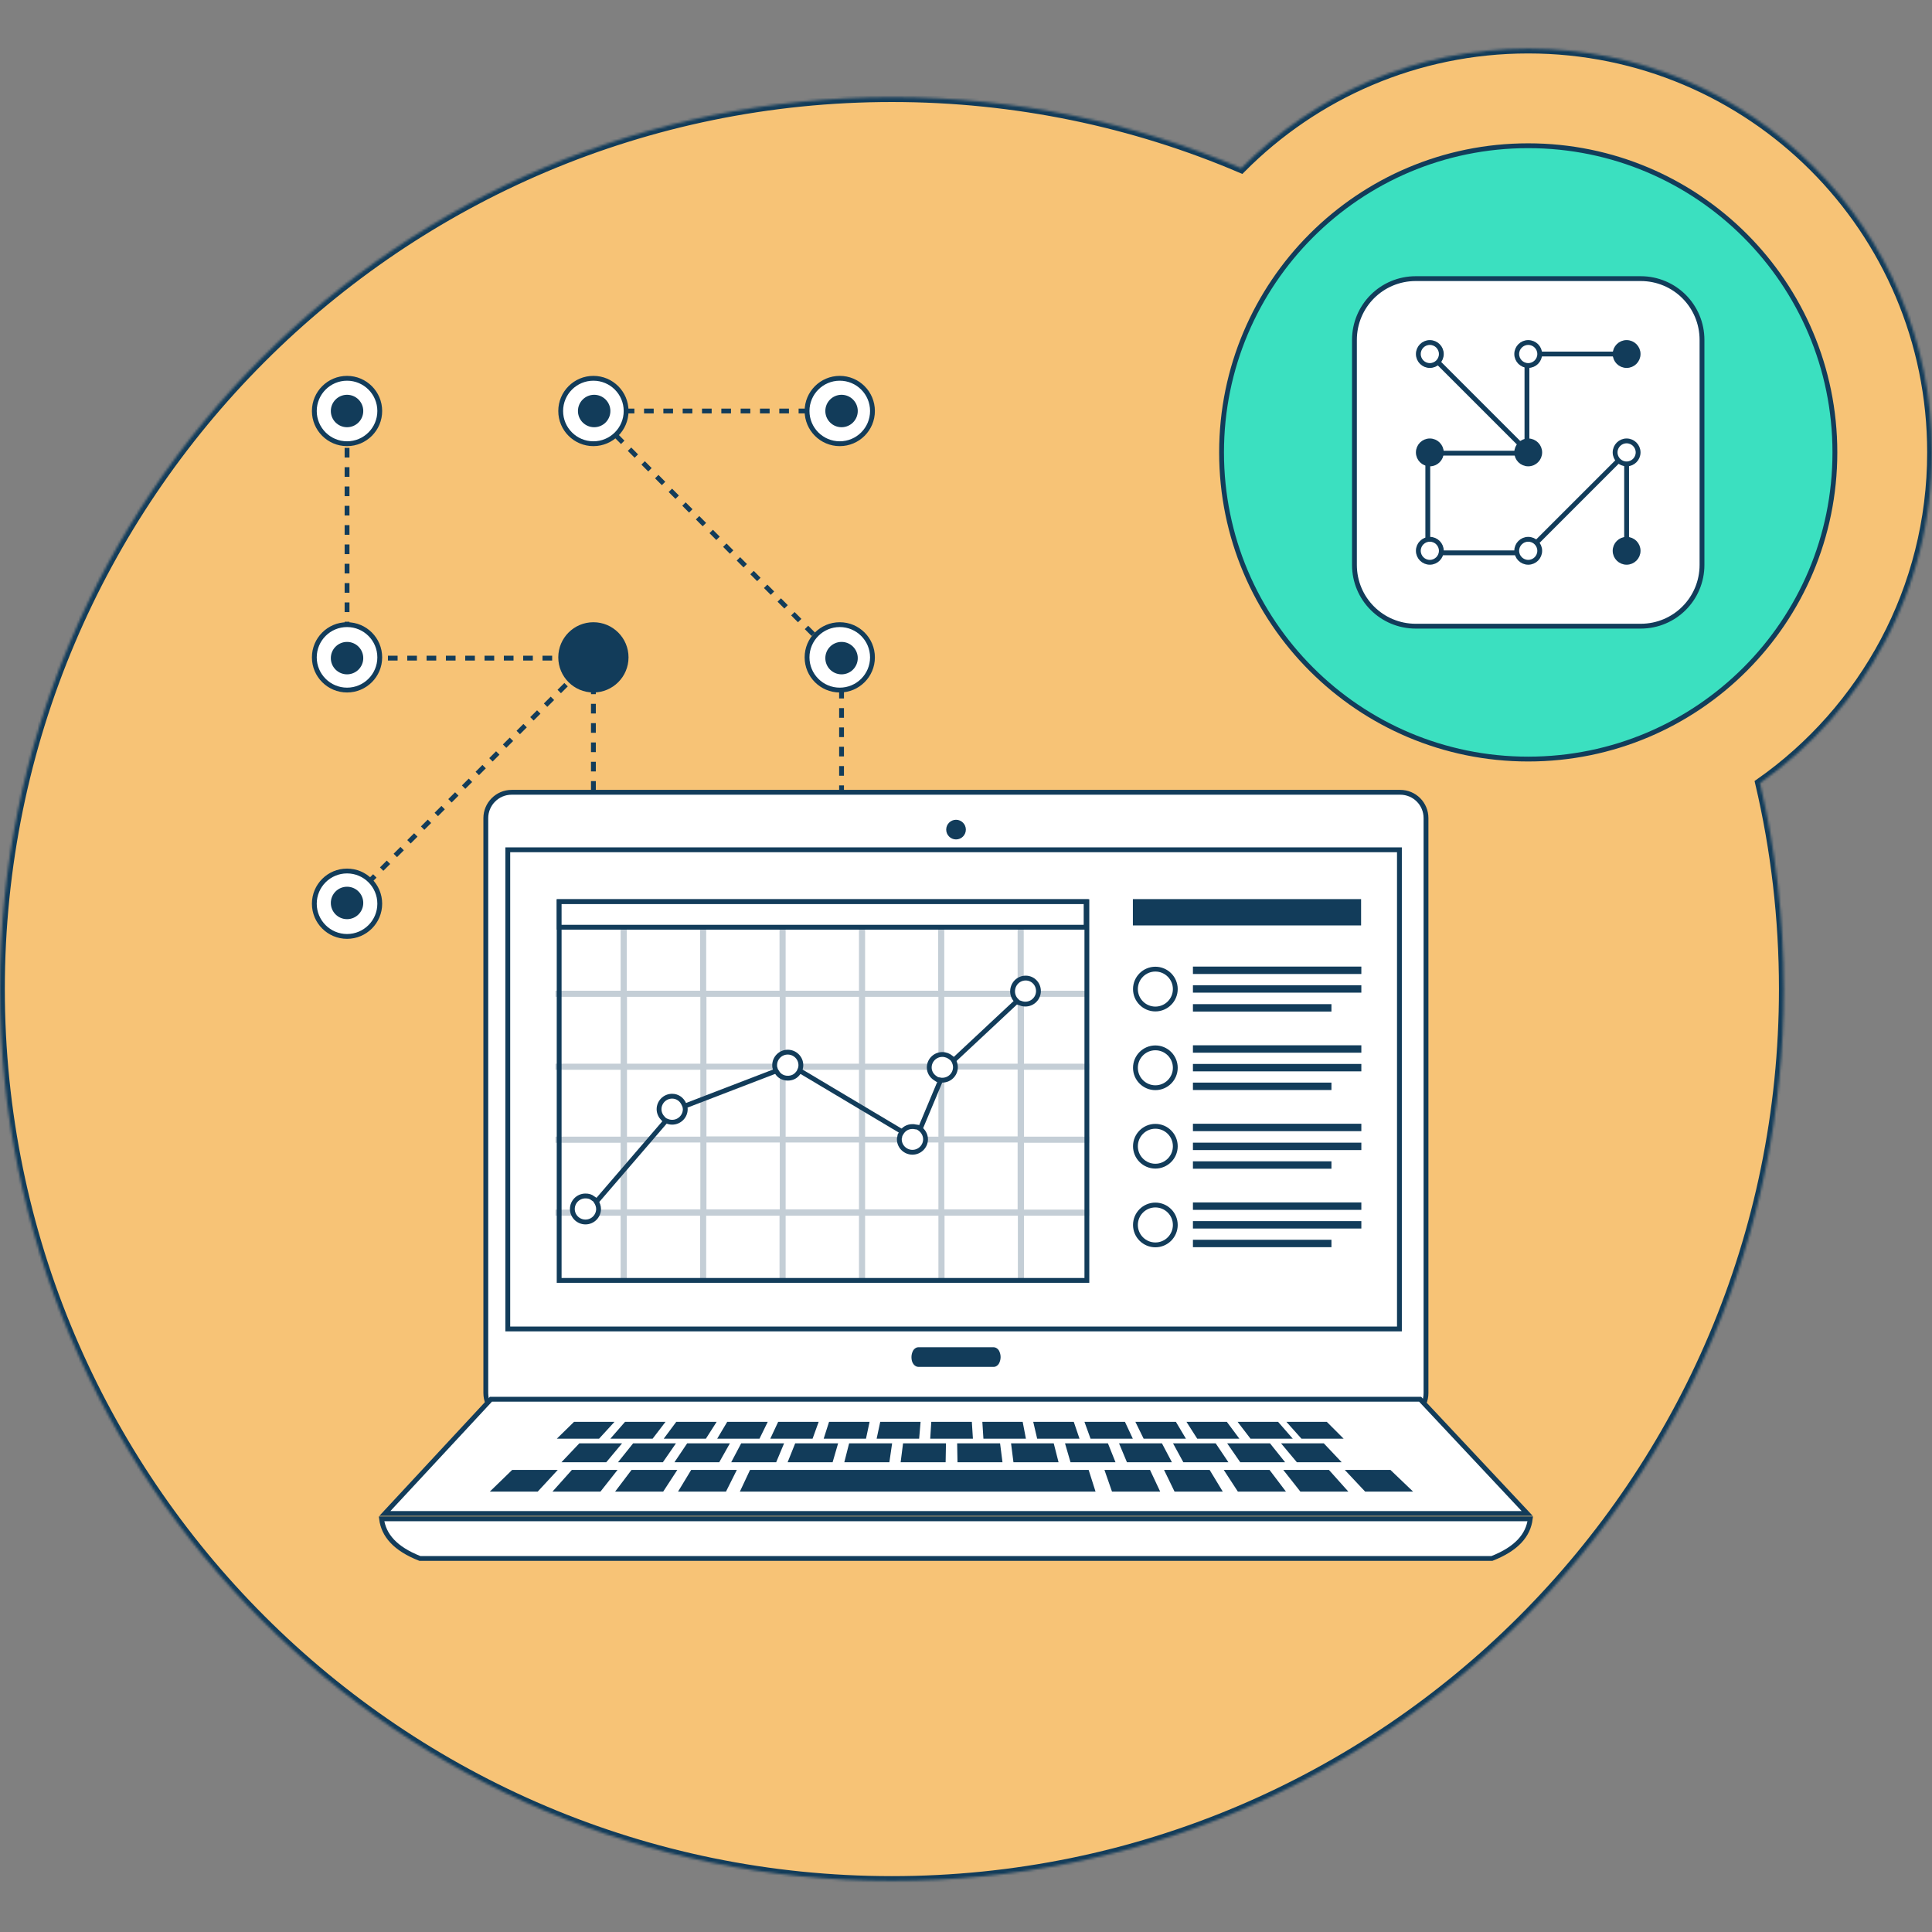 <svg width="800" height="800" viewBox="0 0 800 800" fill="none" xmlns="http://www.w3.org/2000/svg">
<rect x="0" y="0" width="800" height="800" fill="#808080" stroke="none"/>
<g clip-path="url(#clip0_206_10283)">
<mask id="path-1-inside-1_206_10283" fill="white">
<path fill-rule="evenodd" clip-rule="evenodd" d="M728.783 324.262C771.852 293.997 800 243.944 800 187.331C800 94.95 725.185 20.135 632.804 20.135C586.349 20.135 544.339 39.077 513.968 69.659C469.63 50.717 420.635 40.241 369.312 40.241C165.397 40.241 0 205.637 0 409.553C0 613.468 165.397 778.865 369.312 778.865C573.228 778.865 738.624 613.468 738.624 409.553C738.624 380.241 735.238 351.669 728.783 324.262Z"/>
</mask>
<path fill-rule="evenodd" clip-rule="evenodd" d="M728.783 324.262C771.852 293.997 800 243.944 800 187.331C800 94.95 725.185 20.135 632.804 20.135C586.349 20.135 544.339 39.077 513.968 69.659C469.63 50.717 420.635 40.241 369.312 40.241C165.397 40.241 0 205.637 0 409.553C0 613.468 165.397 778.865 369.312 778.865C573.228 778.865 738.624 613.468 738.624 409.553C738.624 380.241 735.238 351.669 728.783 324.262Z" fill="#F7C376" stroke="#123C5A" stroke-width="4" mask="url(#path-1-inside-1_206_10283)"/>
<path d="M632.804 314.314C702.936 314.314 759.789 257.462 759.789 187.33C759.789 117.199 702.936 60.346 632.804 60.346C562.673 60.346 505.82 117.199 505.82 187.33C505.82 257.462 562.673 314.314 632.804 314.314Z" fill="#3BE0C0" stroke="#123C5A" stroke-width="2"/>
<path d="M245.715 272.198L142.646 375.267" stroke="#123C5A" stroke-width="2" stroke-dasharray="4 4"/>
<path d="M348.041 273.997L244.973 170.188H348.041" stroke="#123C5A" stroke-width="2" stroke-dasharray="4 4"/>
<path d="M143.705 169.447V272.516H245.716V374.95H348.467V272.516" stroke="#123C5A" stroke-width="2" stroke-dasharray="4 4"/>
<path d="M143.703 183.733C151.184 183.733 157.248 177.668 157.248 170.188C157.248 162.707 151.184 156.643 143.703 156.643C136.222 156.643 130.158 162.707 130.158 170.188C130.158 177.668 136.222 183.733 143.703 183.733Z" fill="white" stroke="#123C5A" stroke-width="2"/>
<path d="M143.705 175.902C146.86 175.902 149.419 173.343 149.419 170.187C149.419 167.032 146.86 164.473 143.705 164.473C140.549 164.473 137.99 167.032 137.99 170.187C137.99 173.343 140.549 175.902 143.705 175.902Z" fill="#123C5A" stroke="#123C5A" stroke-width="2"/>
<path d="M143.703 285.743C151.184 285.743 157.248 279.679 157.248 272.198C157.248 264.718 151.184 258.653 143.703 258.653C136.222 258.653 130.158 264.718 130.158 272.198C130.158 279.679 136.222 285.743 143.703 285.743Z" fill="white" stroke="#123C5A" stroke-width="2"/>
<path d="M143.703 387.754C151.184 387.754 157.248 381.689 157.248 374.209C157.248 366.728 151.184 360.664 143.703 360.664C136.222 360.664 130.158 366.728 130.158 374.209C130.158 381.689 136.222 387.754 143.703 387.754Z" fill="white" stroke="#123C5A" stroke-width="2"/>
<path d="M245.715 183.733C253.196 183.733 259.26 177.668 259.26 170.188C259.26 162.707 253.196 156.643 245.715 156.643C238.234 156.643 232.17 162.707 232.17 170.188C232.17 177.668 238.234 183.733 245.715 183.733Z" fill="white" stroke="#123C5A" stroke-width="2"/>
<path d="M245.715 285.743C253.196 285.743 259.26 279.679 259.26 272.198C259.26 264.718 253.196 258.653 245.715 258.653C238.234 258.653 232.17 264.718 232.17 272.198C232.17 279.679 238.234 285.743 245.715 285.743Z" fill="#123C5A" stroke="#123C5A" stroke-width="2"/>
<path d="M245.715 387.754C253.196 387.754 259.26 381.689 259.26 374.209C259.26 366.728 253.196 360.664 245.715 360.664C238.234 360.664 232.17 366.728 232.17 374.209C232.17 381.689 238.234 387.754 245.715 387.754Z" fill="white" stroke="#123C5A" stroke-width="2"/>
<path d="M347.727 183.733C355.207 183.733 361.272 177.668 361.272 170.188C361.272 162.707 355.207 156.643 347.727 156.643C340.246 156.643 334.182 162.707 334.182 170.188C334.182 177.668 340.246 183.733 347.727 183.733Z" fill="white" stroke="#123C5A" stroke-width="2"/>
<path d="M347.727 285.743C355.207 285.743 361.272 279.679 361.272 272.198C361.272 264.718 355.207 258.653 347.727 258.653C340.246 258.653 334.182 264.718 334.182 272.198C334.182 279.679 340.246 285.743 347.727 285.743Z" fill="white" stroke="#123C5A" stroke-width="2"/>
<path d="M347.727 387.754C355.207 387.754 361.272 381.689 361.272 374.209C361.272 366.728 355.207 360.664 347.727 360.664C340.246 360.664 334.182 366.728 334.182 374.209C334.182 381.689 340.246 387.754 347.727 387.754Z" fill="white" stroke="#123C5A" stroke-width="2"/>
<path d="M143.705 278.23C146.86 278.23 149.419 275.672 149.419 272.516C149.419 269.36 146.86 266.802 143.705 266.802C140.549 266.802 137.99 269.36 137.99 272.516C137.99 275.672 140.549 278.23 143.705 278.23Z" fill="#123C5A" stroke="#123C5A" stroke-width="2"/>
<path d="M143.705 379.605C146.86 379.605 149.419 377.047 149.419 373.891C149.419 370.735 146.86 368.177 143.705 368.177C140.549 368.177 137.99 370.735 137.99 373.891C137.99 377.047 140.549 379.605 143.705 379.605Z" fill="#123C5A" stroke="#123C5A" stroke-width="2"/>
<path d="M246.031 278.23C249.187 278.23 251.745 275.672 251.745 272.516C251.745 269.36 249.187 266.802 246.031 266.802C242.875 266.802 240.316 269.36 240.316 272.516C240.316 275.672 242.875 278.23 246.031 278.23Z" fill="#123C5A" stroke="#123C5A" stroke-width="2"/>
<path d="M246.031 379.605C249.187 379.605 251.745 377.047 251.745 373.891C251.745 370.735 249.187 368.177 246.031 368.177C242.875 368.177 240.316 370.735 240.316 373.891C240.316 377.047 242.875 379.605 246.031 379.605Z" fill="#123C5A" stroke="#123C5A" stroke-width="2"/>
<path d="M246.031 175.902C249.187 175.902 251.745 173.343 251.745 170.187C251.745 167.032 249.187 164.473 246.031 164.473C242.875 164.473 240.316 167.032 240.316 170.187C240.316 173.343 242.875 175.902 246.031 175.902Z" fill="#123C5A" stroke="#123C5A" stroke-width="2"/>
<path d="M348.466 175.902C351.622 175.902 354.181 173.343 354.181 170.187C354.181 167.032 351.622 164.473 348.466 164.473C345.31 164.473 342.752 167.032 342.752 170.187C342.752 173.343 345.31 175.902 348.466 175.902Z" fill="#123C5A" stroke="#123C5A" stroke-width="2"/>
<path d="M348.466 278.23C351.622 278.23 354.181 275.672 354.181 272.516C354.181 269.36 351.622 266.802 348.466 266.802C345.31 266.802 342.752 269.36 342.752 272.516C342.752 275.672 345.31 278.23 348.466 278.23Z" fill="#123C5A" stroke="#123C5A" stroke-width="2"/>
<path d="M412.275 337.384C412.275 338.548 411.851 339.394 411.216 339.394C410.687 339.394 410.158 338.442 410.158 337.384C410.158 336.22 410.581 335.373 411.216 335.373C411.851 335.267 412.275 336.22 412.275 337.384Z" fill="white"/>
<path d="M410.157 337.383C410.157 337.489 410.157 337.701 410.157 337.701C410.157 337.807 410.157 337.807 410.157 337.807C410.157 337.807 410.157 337.807 410.157 337.701C410.157 337.701 410.263 337.595 410.369 337.489C410.581 337.383 410.898 337.172 411.321 337.172V341.405C412.803 341.405 413.649 340.241 413.967 339.606C414.284 338.865 414.496 338.018 414.496 337.172H410.157V337.383ZM411.321 337.278C411.745 337.278 412.062 337.489 412.274 337.595C412.38 337.701 412.38 337.701 412.485 337.807V337.912C412.485 337.912 412.485 337.913 412.485 337.807C412.485 337.701 412.485 337.595 412.485 337.489H408.253C408.253 338.336 408.464 339.182 408.782 339.923C409.099 340.558 409.946 341.722 411.427 341.722V337.278H411.321ZM412.38 337.383C412.38 337.278 412.38 337.066 412.38 337.066C412.38 336.96 412.38 336.96 412.38 336.96C412.38 336.96 412.38 336.96 412.38 337.066C412.38 337.066 412.274 337.172 412.168 337.278C411.956 337.383 411.639 337.595 411.216 337.595V333.362C409.734 333.362 408.888 334.526 408.57 335.161C408.253 335.902 408.041 336.748 408.041 337.595H412.38V337.383ZM411.321 337.383C410.898 337.383 410.581 337.172 410.369 337.066C410.263 336.96 410.263 336.96 410.157 336.854V336.748C410.157 336.748 410.157 336.748 410.157 336.854C410.157 336.96 410.157 337.066 410.157 337.172H414.39C414.39 336.325 414.179 335.479 413.861 334.738C413.544 334.103 412.803 332.939 411.216 332.939V337.383H411.321Z" fill="#123C5A"/>
<path d="M211.852 328.071H579.788C585.714 328.071 590.476 332.833 590.476 338.759V576.854C590.476 582.78 585.714 587.542 579.788 587.542H211.852C205.926 587.542 201.164 582.78 201.164 576.854V338.759C201.164 332.939 205.926 328.071 211.852 328.071Z" fill="white" stroke="#123C5A" stroke-width="2"/>
<path d="M398.94 343.521C398.94 345.215 397.565 346.59 395.872 346.59C394.178 346.59 392.803 345.215 392.803 343.521C392.803 341.828 394.178 340.453 395.872 340.453C397.565 340.453 398.94 341.828 398.94 343.521Z" fill="#123C5A" stroke="#123C5A" stroke-width="2"/>
<path d="M413.333 561.934C413.333 562.886 413.015 563.733 412.698 564.262C412.275 564.791 411.851 565.003 411.534 565.003H380.317C379.894 565.003 379.47 564.791 379.047 564.262C378.624 563.733 378.412 562.886 378.412 561.934C378.412 560.982 378.73 560.135 379.047 559.606C379.47 559.077 379.894 558.865 380.211 558.865H411.428C411.851 558.865 412.275 559.077 412.698 559.606C413.015 560.135 413.333 560.982 413.333 561.934Z" fill="#123C5A" stroke="#123C5A" stroke-width="2"/>
<path d="M588.042 579.394L632.381 626.696H159.365L203.281 579.394H588.042Z" fill="white" stroke="#123C5A" stroke-width="2"/>
<path d="M633.652 628.917C632.805 635.69 628.043 641.298 617.779 645.32H173.863C163.599 641.298 158.837 635.69 157.99 628.917H437.038H633.652Z" fill="white" stroke="#123C5A" stroke-width="2"/>
<path d="M210.264 351.881H579.47V550.294H210.264V351.881Z" fill="white" stroke="#123C5A" stroke-width="2"/>
<path d="M238.095 589.764H252.169L247.619 594.738H233.016L238.095 589.764Z" fill="#123C5A" stroke="#123C5A" stroke-width="2"/>
<path d="M259.261 589.764H273.546L269.737 594.738H254.922L259.261 589.764Z" fill="#123C5A" stroke="#123C5A" stroke-width="2"/>
<path d="M280.528 589.764H294.919L291.745 594.738H276.824L280.528 589.764Z" fill="#123C5A" stroke="#123C5A" stroke-width="2"/>
<path d="M301.693 589.764H316.297L313.863 594.738H298.73L301.693 589.764Z" fill="#123C5A" stroke="#123C5A" stroke-width="2"/>
<path d="M240.317 598.653H255.449L250.582 604.473H234.814L240.317 598.653Z" fill="#123C5A" stroke="#123C5A" stroke-width="2"/>
<path d="M262.646 598.653H277.99L273.969 604.473H257.99L262.646 598.653Z" fill="#123C5A" stroke="#123C5A" stroke-width="2"/>
<path d="M285.079 598.653H300.529L297.249 604.473H281.164L285.079 598.653Z" fill="#123C5A" stroke="#123C5A" stroke-width="2"/>
<path d="M212.487 609.659H228.677L222.222 616.643H205.291L212.487 609.659Z" fill="#123C5A" stroke="#123C5A" stroke-width="2"/>
<path d="M237.249 609.659H253.651L248.149 616.643H231.006L237.249 609.659Z" fill="#123C5A" stroke="#123C5A" stroke-width="2"/>
<path d="M262.01 609.659H278.623L274.073 616.643H256.719L262.01 609.659Z" fill="#123C5A" stroke="#123C5A" stroke-width="2"/>
<path d="M322.857 589.764H337.566L335.767 594.738H320.529L322.857 589.764Z" fill="#123C5A" stroke="#123C5A" stroke-width="2"/>
<path d="M307.512 598.653H323.173L320.74 604.473H304.443L307.512 598.653Z" fill="#123C5A" stroke="#123C5A" stroke-width="2"/>
<path d="M344.021 589.764H358.836L357.778 594.738H342.434L344.021 589.764Z" fill="#123C5A" stroke="#123C5A" stroke-width="2"/>
<path d="M329.947 598.653H345.714L344.021 604.473H327.619L329.947 598.653Z" fill="#123C5A" stroke="#123C5A" stroke-width="2"/>
<path d="M365.291 589.764H380.105L379.682 594.738H364.232L365.291 589.764Z" fill="#123C5A" stroke="#123C5A" stroke-width="2"/>
<path d="M352.38 598.653H368.253L367.406 604.473H350.898L352.38 598.653Z" fill="#123C5A" stroke="#123C5A" stroke-width="2"/>
<path d="M386.562 589.764H401.482L401.8 594.738H386.244L386.562 589.764Z" fill="#123C5A" stroke="#123C5A" stroke-width="2"/>
<path d="M374.815 598.653H390.688L390.582 604.473H374.074L374.815 598.653Z" fill="#123C5A" stroke="#123C5A" stroke-width="2"/>
<path d="M407.832 589.764H422.647L423.599 594.738H408.15L407.832 589.764Z" fill="#123C5A" stroke="#123C5A" stroke-width="2"/>
<path d="M397.355 598.653H413.228L413.969 604.473H397.461L397.355 598.653Z" fill="#123C5A" stroke="#123C5A" stroke-width="2"/>
<path d="M429.1 589.764H443.914L445.608 594.738H430.264L429.1 589.764Z" fill="#123C5A" stroke="#123C5A" stroke-width="2"/>
<path d="M419.787 598.653H435.554L437.036 604.473H420.528L419.787 598.653Z" fill="#123C5A" stroke="#123C5A" stroke-width="2"/>
<path d="M450.475 589.764H465.184L467.512 594.738H452.274L450.475 589.764Z" fill="#123C5A" stroke="#123C5A" stroke-width="2"/>
<path d="M442.328 598.653H458.095L460.423 604.473H444.021L442.328 598.653Z" fill="#123C5A" stroke="#123C5A" stroke-width="2"/>
<path d="M471.746 589.764H486.349L489.312 594.738H474.18L471.746 589.764Z" fill="#123C5A" stroke="#123C5A" stroke-width="2"/>
<path d="M493.121 589.764H507.513L511.216 594.738H496.296L493.121 589.764Z" fill="#123C5A" stroke="#123C5A" stroke-width="2"/>
<path d="M514.496 589.764H528.782L533.12 594.738H518.306L514.496 589.764Z" fill="#123C5A" stroke="#123C5A" stroke-width="2"/>
<path d="M534.92 589.764H548.994L553.968 594.738H539.364L534.92 589.764Z" fill="#123C5A" stroke="#123C5A" stroke-width="2"/>
<path d="M464.869 598.653H480.531L483.599 604.473H467.303L464.869 598.653Z" fill="#123C5A" stroke="#123C5A" stroke-width="2"/>
<path d="M487.406 598.653H502.856L506.771 604.473H490.581L487.406 598.653Z" fill="#123C5A" stroke="#123C5A" stroke-width="2"/>
<path d="M510.053 598.653H525.397L530.053 604.473H514.074L510.053 598.653Z" fill="#123C5A" stroke="#123C5A" stroke-width="2"/>
<path d="M532.594 598.653H547.726L553.229 604.473H537.461L532.594 598.653Z" fill="#123C5A" stroke="#123C5A" stroke-width="2"/>
<path d="M286.772 609.659H303.491L299.999 616.643H282.539L286.772 609.659Z" fill="#123C5A" stroke="#123C5A" stroke-width="2"/>
<path d="M458.73 609.659H475.556L478.836 616.643H461.164L458.73 609.659Z" fill="#123C5A" stroke="#123C5A" stroke-width="2"/>
<path d="M483.598 609.659H500.317L504.55 616.643H486.984L483.598 609.659Z" fill="#123C5A" stroke="#123C5A" stroke-width="2"/>
<path d="M508.57 609.659H525.184L530.475 616.643H513.121L508.57 609.659Z" fill="#123C5A" stroke="#123C5A" stroke-width="2"/>
<path d="M533.439 609.659H549.842L556.085 616.643H538.942L533.439 609.659Z" fill="#123C5A" stroke="#123C5A" stroke-width="2"/>
<path d="M559.154 609.659H575.345L582.646 616.643H565.715L559.154 609.659Z" fill="#123C5A" stroke="#123C5A" stroke-width="2"/>
<path d="M311.216 609.659H450.052L452.274 616.643H307.936L311.216 609.659Z" fill="#123C5A" stroke="#123C5A" stroke-width="2"/>
<path d="M231.535 373.362H450.054V530.188H231.535V373.362Z" fill="white" stroke="#123C5A" stroke-width="2"/>
<path d="M231.535 373.362H449.736V383.944H231.535V373.362Z" fill="white" stroke="#123C5A" stroke-width="2"/>
<g opacity="0.25">
<path d="M449.895 411.763V411.24H422.902V385H422.375V411.24H390.004V385H389.477V411.24H357.212V385H356.685V411.24H324.315V385H323.788V411.24H291.417V385H290.89V411.24H258.52V385H257.993V411.24H231V411.763H257.993V441.453H231V441.975H257.993V471.665H231V472.188H257.993V501.878H231V502.401H257.993V530H258.52V502.401H290.89V530H291.417V502.401H323.788V530H324.315V502.401H356.685V530H357.212V502.401H389.583V530H390.11V502.401H422.48V530H423.007V502.401H450V501.878H423.007V472.188H450V471.665H423.007V441.975H450V441.453H423.007V411.763H449.895ZM389.583 411.763V441.453H357.212V411.763H389.583ZM324.315 441.975H356.685V471.665H324.315V441.975ZM323.893 471.561H291.523V441.871H323.893V471.561ZM357.212 441.975H389.583V471.665H357.212V441.975ZM356.685 411.763V441.453H324.315V411.763H356.685ZM323.893 411.763V441.453H291.523V411.763H323.893ZM258.625 411.763H290.996V441.453H258.625V411.763ZM258.625 441.975H290.996V471.665H258.625V441.975ZM258.625 501.774V472.084H290.996V501.774H258.625ZM291.523 501.774V472.084H323.893V501.774H291.523ZM324.315 501.774V472.084H356.685V501.774H324.315ZM357.212 501.774V472.084H389.583V501.774H357.212ZM422.375 501.774H390.004V472.084H422.375V501.774ZM422.375 471.561H390.004V441.871H422.375V471.561ZM422.375 441.453H390.004V411.763H422.375V441.453Z" fill="#123C5A" stroke="#123C5A" stroke-width="2"/>
</g>
<path d="M563.599 372.304H469.102V383.203H563.599V372.304Z" fill="#123C5A"/>
<path d="M478.414 401.299C482.964 401.299 486.668 405.003 486.668 409.553C486.668 414.103 482.964 417.807 478.414 417.807C473.864 417.807 470.16 414.103 470.16 409.553C470.16 405.003 473.864 401.299 478.414 401.299Z" fill="white" stroke="#123C5A" stroke-width="2"/>
<path d="M478.414 433.892C482.964 433.892 486.668 437.595 486.668 442.146C486.668 446.696 482.964 450.4 478.414 450.4C473.864 450.4 470.16 446.696 470.16 442.146C470.16 437.595 473.864 433.892 478.414 433.892Z" fill="white" stroke="#123C5A" stroke-width="2"/>
<path d="M478.414 466.378C482.964 466.378 486.668 470.082 486.668 474.632C486.668 479.183 482.964 482.886 478.414 482.886C473.864 482.886 470.16 479.183 470.16 474.632C470.16 470.082 473.864 466.378 478.414 466.378Z" fill="white" stroke="#123C5A" stroke-width="2"/>
<path d="M478.414 498.971C482.964 498.971 486.668 502.674 486.668 507.225C486.668 511.775 482.964 515.479 478.414 515.479C473.864 515.479 470.16 511.775 470.16 507.225C470.16 502.674 473.864 498.971 478.414 498.971Z" fill="white" stroke="#123C5A" stroke-width="2"/>
<path d="M563.704 400.241H493.969V403.309H563.704V400.241Z" fill="#123C5A"/>
<path d="M563.704 432.833H493.969V435.902H563.704V432.833Z" fill="#123C5A"/>
<path d="M563.704 465.32H493.969V468.389H563.704V465.32Z" fill="#123C5A"/>
<path d="M563.704 497.913H493.969V500.981H563.704V497.913Z" fill="#123C5A"/>
<path d="M563.704 407.965H493.969V411.034H563.704V407.965Z" fill="#123C5A"/>
<path d="M563.704 440.558H493.969V443.626H563.704V440.558Z" fill="#123C5A"/>
<path d="M563.704 473.151H493.969V476.22H563.704V473.151Z" fill="#123C5A"/>
<path d="M563.704 505.637H493.969V508.706H563.704V505.637Z" fill="#123C5A"/>
<path d="M551.323 415.796H493.969V418.865H551.323V415.796Z" fill="#123C5A"/>
<path d="M551.323 448.283H493.969V451.352H551.323V448.283Z" fill="#123C5A"/>
<path d="M551.323 480.875H493.969V483.944H551.323V480.875Z" fill="#123C5A"/>
<path d="M493.969 513.362H551.323V516.431H493.969V513.362Z" fill="#123C5A"/>
<path d="M586.243 115.373H679.364C693.438 115.373 704.761 126.696 704.761 140.77V233.892C704.761 247.966 693.438 259.288 679.364 259.288H586.243C572.168 259.288 560.846 247.966 560.846 233.892V140.77C560.846 126.696 572.168 115.373 586.243 115.373Z" fill="white" stroke="#123C5A" stroke-width="2"/>
<path d="M632.804 187.331L591.217 145.744" stroke="#123C5A" stroke-width="2"/>
<path d="M631.957 228.918L673.544 187.331V228.918" stroke="#123C5A" stroke-width="2"/>
<path d="M673.545 146.59H632.275V187.648H591.217V228.918H632.275" stroke="#123C5A" stroke-width="2"/>
<path d="M673.545 151.352C676.175 151.352 678.307 149.22 678.307 146.59C678.307 143.96 676.175 141.828 673.545 141.828C670.915 141.828 668.783 143.96 668.783 146.59C668.783 149.22 670.915 151.352 673.545 151.352Z" fill="#123C5A" stroke="#123C5A" stroke-width="2"/>
<path d="M632.805 151.352C635.435 151.352 637.567 149.22 637.567 146.59C637.567 143.96 635.435 141.828 632.805 141.828C630.175 141.828 628.043 143.96 628.043 146.59C628.043 149.22 630.175 151.352 632.805 151.352Z" fill="white" stroke="#123C5A" stroke-width="2"/>
<path d="M592.063 151.352C594.693 151.352 596.825 149.22 596.825 146.59C596.825 143.96 594.693 141.828 592.063 141.828C589.433 141.828 587.301 143.96 587.301 146.59C587.301 149.22 589.433 151.352 592.063 151.352Z" fill="white" stroke="#123C5A" stroke-width="2"/>
<path d="M673.545 192.093C676.175 192.093 678.307 189.961 678.307 187.331C678.307 184.701 676.175 182.569 673.545 182.569C670.915 182.569 668.783 184.701 668.783 187.331C668.783 189.961 670.915 192.093 673.545 192.093Z" fill="white" stroke="#123C5A" stroke-width="2"/>
<path d="M632.805 192.093C635.435 192.093 637.567 189.961 637.567 187.331C637.567 184.701 635.435 182.569 632.805 182.569C630.175 182.569 628.043 184.701 628.043 187.331C628.043 189.961 630.175 192.093 632.805 192.093Z" fill="#123C5A" stroke="#123C5A" stroke-width="2"/>
<path d="M592.063 192.093C594.693 192.093 596.825 189.961 596.825 187.331C596.825 184.701 594.693 182.569 592.063 182.569C589.433 182.569 587.301 184.701 587.301 187.331C587.301 189.961 589.433 192.093 592.063 192.093Z" fill="#123C5A" stroke="#123C5A" stroke-width="2"/>
<path d="M673.545 232.833C676.175 232.833 678.307 230.701 678.307 228.071C678.307 225.442 676.175 223.31 673.545 223.31C670.915 223.31 668.783 225.442 668.783 228.071C668.783 230.701 670.915 232.833 673.545 232.833Z" fill="#123C5A" stroke="#123C5A" stroke-width="2"/>
<path d="M632.805 232.833C635.435 232.833 637.567 230.701 637.567 228.071C637.567 225.442 635.435 223.31 632.805 223.31C630.175 223.31 628.043 225.442 628.043 228.071C628.043 230.701 630.175 232.833 632.805 232.833Z" fill="white" stroke="#123C5A" stroke-width="2"/>
<path d="M592.063 232.833C594.693 232.833 596.825 230.701 596.825 228.071C596.825 225.442 594.693 223.31 592.063 223.31C589.433 223.31 587.301 225.442 587.301 228.071C587.301 230.701 589.433 232.833 592.063 232.833Z" fill="white" stroke="#123C5A" stroke-width="2"/>
<path d="M244 501L279.733 459.46L327.422 441.121L379.144 471.963L391.658 442.093L426 410" stroke="#123C5A" stroke-width="2"/>
<path d="M424.712 405C427.634 405 430 407.349 430 410.388C430 413.29 427.634 415.777 424.573 415.777C423.877 415.777 423.182 415.639 422.486 415.363L421.651 415.086L420.816 414.257C419.842 413.29 419.286 411.908 419.286 410.527C419.286 407.487 421.651 405 424.712 405ZM393.682 437.884L394.378 438.436L394.934 439.265C395.352 440.094 395.63 440.923 395.63 441.891C395.63 444.792 393.265 447.279 390.203 447.279C389.786 447.279 389.508 447.279 389.09 447.141L388.116 447.003L387.281 446.45C385.751 445.483 384.777 443.825 384.777 442.029C384.777 439.127 387.142 436.64 390.203 436.64C391.595 436.64 392.847 437.193 393.682 437.884ZM379.071 466.622L380.045 466.761L380.88 467.313C382.272 468.28 383.246 469.938 383.246 471.735C383.246 474.636 380.88 477.123 377.819 477.123C374.897 477.123 372.392 474.774 372.392 471.735C372.392 471.458 372.392 471.182 372.531 470.906L372.671 470.077L373.227 469.109C374.201 467.451 375.871 466.484 377.819 466.484C378.236 466.484 378.654 466.484 379.071 466.622ZM330.787 443.963L330.091 444.792C329.117 445.897 327.725 446.45 326.195 446.45C324.247 446.45 322.577 445.483 321.742 443.963L321.185 443.134L320.907 442.167C320.768 441.891 320.768 441.476 320.768 441.062C320.768 438.16 323.133 435.673 326.195 435.673C329.117 435.673 331.621 438.022 331.621 441.062C331.621 441.752 331.482 442.443 331.204 442.996L330.787 443.963ZM283.198 457.227L283.615 458.194L283.754 459.161C283.754 459.3 283.754 459.3 283.754 459.3C283.754 462.201 281.389 464.688 278.327 464.688C277.632 464.688 276.936 464.55 276.24 464.274L275.266 463.859L274.57 463.168C273.596 462.201 272.901 460.819 272.901 459.3C272.901 456.398 275.266 453.911 278.327 453.911C280.554 453.911 282.363 455.293 283.198 457.227ZM245.488 496.19L246.323 496.743L246.88 497.572C247.436 498.401 247.854 499.506 247.854 500.611C247.854 503.513 245.488 506 242.427 506C239.505 506 237 503.651 237 500.611C237 497.71 239.366 495.223 242.427 495.223C243.679 495.223 244.653 495.499 245.488 496.19Z" fill="white" stroke="#123C5A" stroke-width="2"/>
</g>
<defs>
<clipPath id="clip0_206_10283">
<rect width="800" height="800" fill="white"/>
</clipPath>
</defs>
</svg>
